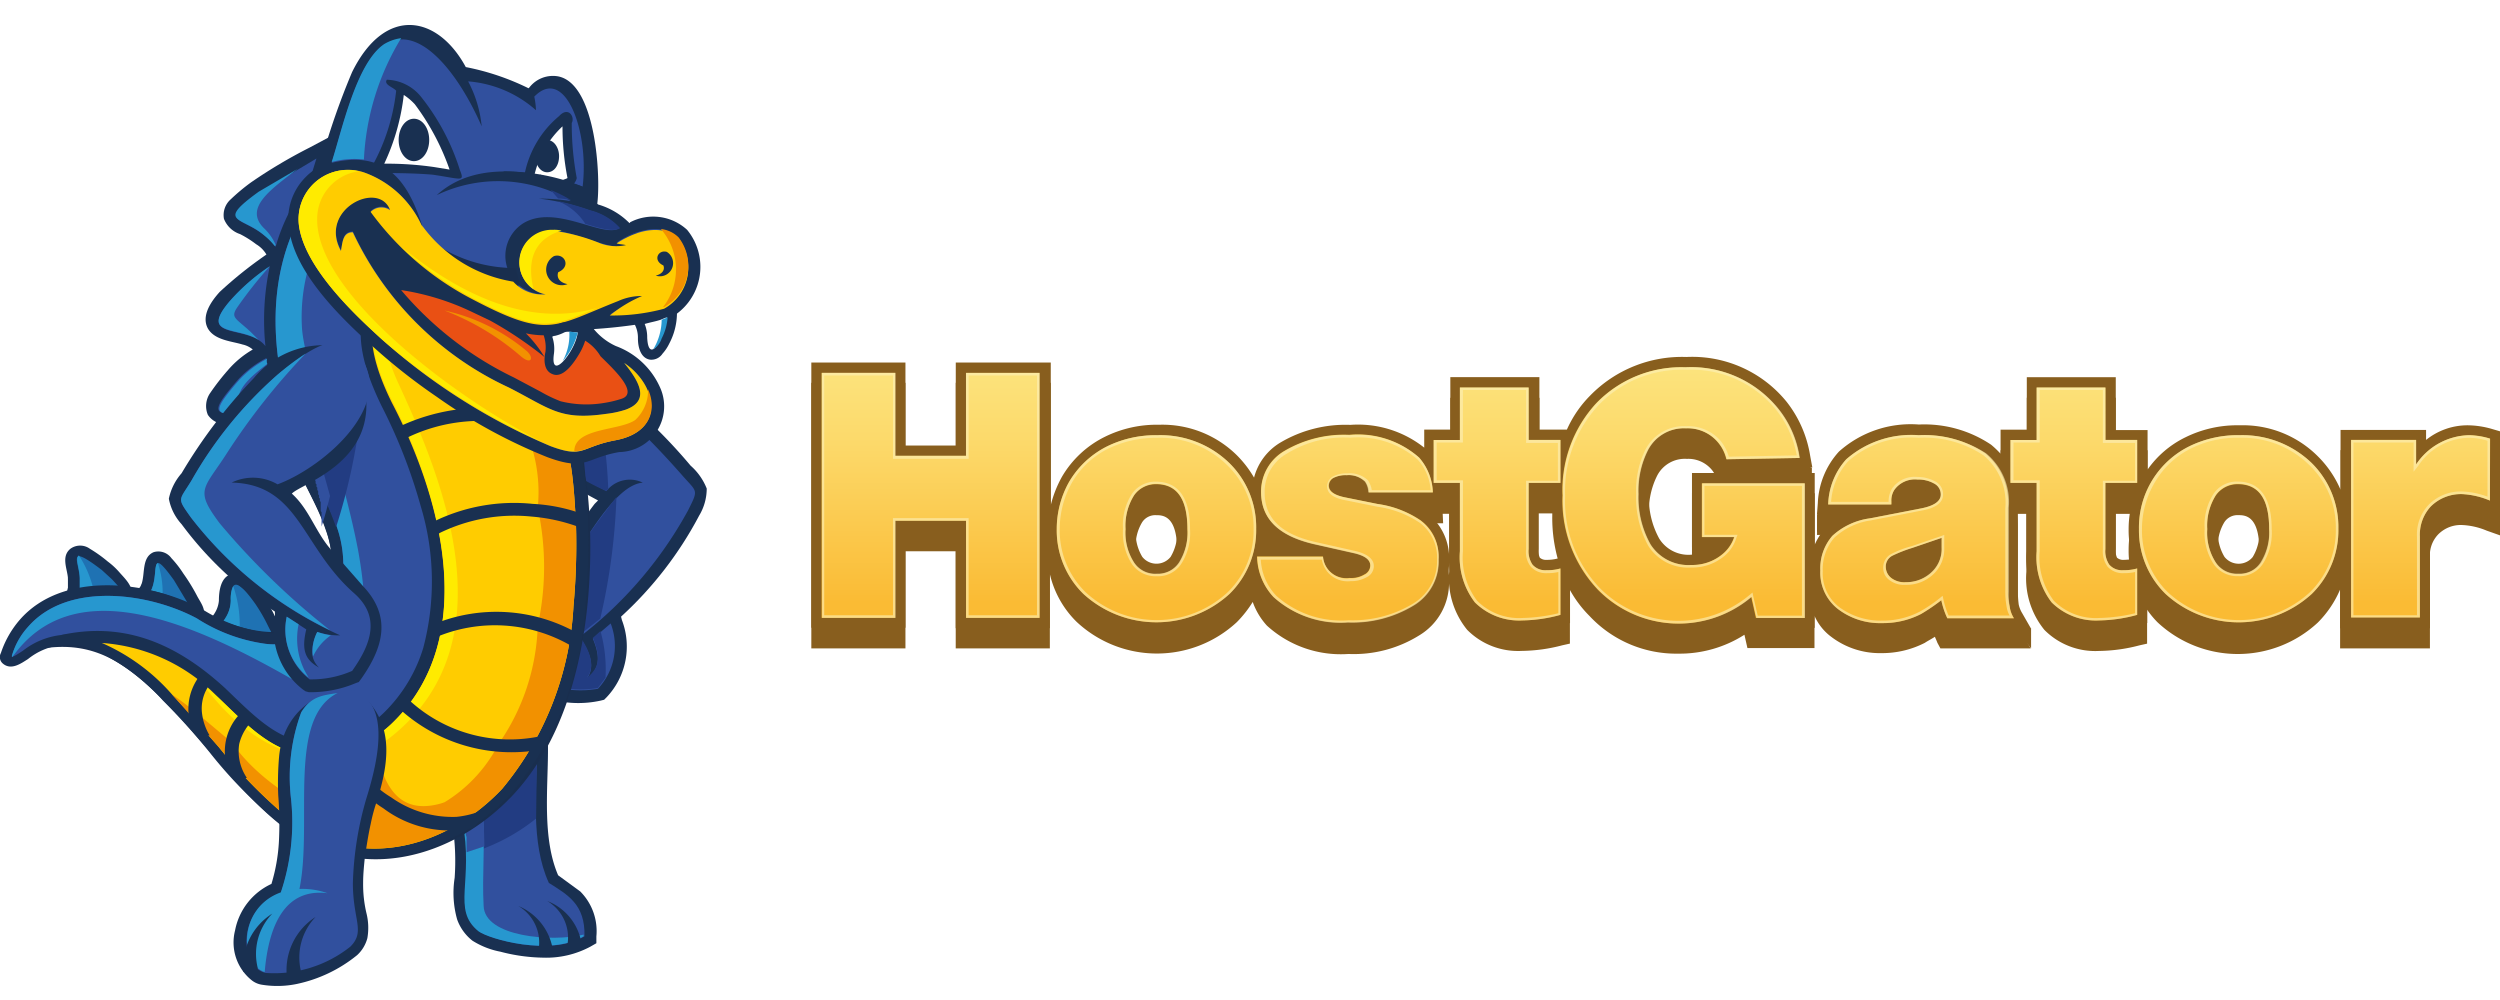 <svg xmlns="http://www.w3.org/2000/svg" xmlns:xlink="http://www.w3.org/1999/xlink" width="100" height="40" viewBox="0 0 100 40">
  <defs>
    <linearGradient id="linear-gradient" x1="0.5" y1="-0.043" x2="0.5" y2="0.938" gradientUnits="objectBoundingBox">
      <stop offset="0" stop-color="#fce47e"/>
      <stop offset="0.338" stop-color="#fcd96a"/>
      <stop offset="1" stop-color="#fabb34"/>
    </linearGradient>
    <linearGradient id="linear-gradient-2" x1="0.5" y1="-0.39" x2="0.5" y2="0.896" xlink:href="#linear-gradient"/>
    <linearGradient id="linear-gradient-3" x1="0.504" y1="-0.386" x2="0.504" y2="0.896" xlink:href="#linear-gradient"/>
    <linearGradient id="linear-gradient-4" x1="0.5" y1="-0.108" x2="0.5" y2="0.924" xlink:href="#linear-gradient"/>
    <linearGradient id="linear-gradient-5" x1="0.5" y1="-0.019" x2="0.5" y2="0.919" xlink:href="#linear-gradient"/>
    <linearGradient id="linear-gradient-6" x1="0.498" y1="-0.388" x2="0.498" y2="0.892" xlink:href="#linear-gradient"/>
    <linearGradient id="linear-gradient-7" x1="0.502" y1="-0.108" x2="0.502" y2="0.924" xlink:href="#linear-gradient"/>
    <linearGradient id="linear-gradient-8" x1="0.499" y1="-0.39" x2="0.499" y2="0.896" xlink:href="#linear-gradient"/>
    <linearGradient id="linear-gradient-9" x1="0.499" y1="-0.4" x2="0.499" y2="0.919" xlink:href="#linear-gradient"/>
  </defs>
  <g id="Group_2456" data-name="Group 2456" transform="translate(-826 -547)">
    <rect id="Rectangle_425" data-name="Rectangle 425" width="100" height="40" transform="translate(826 547)" fill="#fff"/>
    <g id="hostgator-ar21" transform="translate(819.896 539.442)" style="mix-blend-mode: luminosity;isolation: isolate">
      <g id="Group_2451" data-name="Group 2451" transform="translate(38.557 21.837)">
        <g id="Group_2450" data-name="Group 2450" transform="translate(0 0)">
          <path id="Path_4227" data-name="Path 4227" d="M87.187,11.484V8.132l-.292-.086a3.6,3.6,0,0,0-.98-.155,2.644,2.644,0,0,0-1.685.585v-.4H80.809v2.39a4.19,4.19,0,0,0-.894-1.324,4.236,4.236,0,0,0-3.146-1.255,4.67,4.67,0,0,0-2.166.481A3.966,3.966,0,0,0,73.09,9.662V8.08H71.818v-2.1H68.259v2.1H67.21v.963a2.487,2.487,0,0,0-.378-.361,4.791,4.791,0,0,0-2.888-.808,4.31,4.31,0,0,0-3.2,1.083A3.25,3.25,0,0,0,59.9,11.02l-.034.447h1.152a2.374,2.374,0,0,0-.842.585,2.2,2.2,0,0,0-.4.636V9.8H54.866v2.974h.911a1.5,1.5,0,0,1-.928.292,1.378,1.378,0,0,1-1.289-.636,3.4,3.4,0,0,1-.413-1.788,3.132,3.132,0,0,1,.327-1.547,1.244,1.244,0,0,1,1.186-.67,1.219,1.219,0,0,1,.946.378,1.055,1.055,0,0,1,.275.533l.086.309,3.713-.069-.086-.464a4.677,4.677,0,0,0-.946-2.166A4.878,4.878,0,0,0,54.643,5.14a5.129,5.129,0,0,0-3.851,1.547,4.545,4.545,0,0,0-.928,1.358h-1.1V5.983H45.2v2.1H44.156V8.8A4.257,4.257,0,0,0,41.2,7.891a5.108,5.108,0,0,0-2.785.7,2.313,2.313,0,0,0-1.066,1.41,4.37,4.37,0,0,0-.653-.86,4.236,4.236,0,0,0-3.146-1.255,4.67,4.67,0,0,0-2.166.481,3.97,3.97,0,0,0-1.719,1.6,4.586,4.586,0,0,0-.447,1.135V5.381h-3.8V8.7H23.405V5.381H19.64V16.005h3.765V12.12h2.011v3.885h3.765V13.031a3.923,3.923,0,0,0,1.066,1.908,4.7,4.7,0,0,0,6.413.017,4.52,4.52,0,0,0,.636-.808,2.777,2.777,0,0,0,.567.946,4.386,4.386,0,0,0,3.266,1.135,4.95,4.95,0,0,0,2.819-.739,2.455,2.455,0,0,0,1.2-2.183,2.294,2.294,0,0,0-.877-1.891A2.848,2.848,0,0,0,43.554,11h1.358l-.017-.378h.258v2.321a3.265,3.265,0,0,0,.722,2.321,2.862,2.862,0,0,0,2.183.842,6.591,6.591,0,0,0,1.616-.223l.309-.069V13.667a4.67,4.67,0,0,0,.791,1.049,4.741,4.741,0,0,0,3.542,1.5,4.814,4.814,0,0,0,2.648-.756l.12.533h2.682V14.7a2.089,2.089,0,0,0,.67.842,3.207,3.207,0,0,0,2.011.653,3.747,3.747,0,0,0,1.736-.413c.1-.069.241-.138.4-.241.034.086.069.155.1.241l.12.223h3.61l-.344-.6a1.04,1.04,0,0,1-.138-.361,4.063,4.063,0,0,1-.034-.516V11.209c0-.206-.017-.4-.034-.585h.378v2.321a3.265,3.265,0,0,0,.722,2.321,2.862,2.862,0,0,0,2.183.842,6.59,6.59,0,0,0,1.616-.223l.309-.069V14.458a3.734,3.734,0,0,0,.413.5,4.7,4.7,0,0,0,6.413.017,4.19,4.19,0,0,0,.894-1.324v2.355h3.593V12.361a1.209,1.209,0,0,1,.327-.911,1.27,1.27,0,0,1,.98-.378,2.865,2.865,0,0,1,.963.223ZM34.013,13.152a.723.723,0,0,1-1.135,0,1.852,1.852,0,0,1-.258-1.1,1.817,1.817,0,0,1,.258-1.1.626.626,0,0,1,.55-.275c.258,0,.842,0,.842,1.393a1.828,1.828,0,0,1-.258,1.083Zm7.049-2.837c.155,0,.361.017.43.1a.075.075,0,0,1,.017.052l-.413-.086a.674.674,0,0,1-.241-.069A.828.828,0,0,0,41.061,10.315Zm-3.284,2.441a3.968,3.968,0,0,0,.052-.636,2.6,2.6,0,0,0,.928.636Zm3.782.774a.746.746,0,0,1-.361.086c-.413,0-.567-.138-.636-.361l.7.155C41.44,13.461,41.543,13.5,41.56,13.53Zm7.925-.309a1.636,1.636,0,0,1-.43.052.374.374,0,0,1-.275-.086.663.663,0,0,1-.052-.344V10.607h.55v.086a6.121,6.121,0,0,0,.464,2.441ZM63.29,10.693c.034-.052.138-.223.585-.223a1.03,1.03,0,0,1,.447.086.351.351,0,0,1,.086.086s-.069.086-.447.172l-.722.138v-.017a.455.455,0,0,1,.052-.241Zm.928,2.751a1.114,1.114,0,0,1-.825.327A.43.43,0,0,1,63.1,13.7a.13.13,0,0,1-.069-.12c0-.034,0-.052.086-.1a2.919,2.919,0,0,1,.7-.258L64.442,13a.852.852,0,0,1-.223.447Zm7.925-.155a.374.374,0,0,1-.275-.086.663.663,0,0,1-.052-.344V10.624h.774a4.125,4.125,0,0,0-.258,1.444,3.884,3.884,0,0,0,.172,1.186A2.34,2.34,0,0,1,72.144,13.289Zm5.158-.138a.723.723,0,0,1-1.135,0,1.852,1.852,0,0,1-.258-1.1,1.817,1.817,0,0,1,.258-1.1.626.626,0,0,1,.55-.275c.258,0,.842,0,.842,1.393A1.828,1.828,0,0,1,77.3,13.152Z" transform="translate(-19.64 -4.349)" fill="#885e1e"/>
          <path id="Path_4228" data-name="Path 4228" d="M25.877,5.869V9.2H23.04V5.869H20.1v9.8h2.94V11.8h2.837v3.868h2.94v-9.8Zm7.668,2.51a4.413,4.413,0,0,0-1.994.43A3.661,3.661,0,0,0,30,10.236a3.838,3.838,0,0,0-.5,1.891,3.555,3.555,0,0,0,1.066,2.6,4.331,4.331,0,0,0,5.845,0,3.566,3.566,0,0,0,1.066-2.613A3.594,3.594,0,0,0,36.416,9.5,3.955,3.955,0,0,0,33.545,8.379Zm.86,5.089a1.135,1.135,0,0,1-1.805,0,2.219,2.219,0,0,1-.344-1.358,2.29,2.29,0,0,1,.344-1.358,1.045,1.045,0,0,1,.877-.43c.842,0,1.255.6,1.255,1.805a2.2,2.2,0,0,1-.327,1.341Z" transform="translate(-19.688 -4.425)" fill="#885e1e"/>
          <path id="Path_4229" data-name="Path 4229" d="M46.1,12.089a4.052,4.052,0,0,0-1.736-.67l-1.272-.258c-.447-.086-.688-.241-.688-.481a.362.362,0,0,1,.241-.327,1.049,1.049,0,0,1,.481-.086.941.941,0,0,1,.739.258.787.787,0,0,1,.138.43h2.562a2.211,2.211,0,0,0-.55-1.393,3.707,3.707,0,0,0-2.8-.911,4.7,4.7,0,0,0-2.579.636,1.875,1.875,0,0,0-.946,1.65c0,1.066.7,1.754,2.115,2.08l1.6.361c.43.1.653.258.653.5a.407.407,0,0,1-.241.361,1.018,1.018,0,0,1-.585.138.941.941,0,0,1-1.066-.86H39.53a2.424,2.424,0,0,0,.653,1.616,3.992,3.992,0,0,0,2.974,1.014,4.72,4.72,0,0,0,2.613-.67,2.059,2.059,0,0,0,1.014-1.84,1.748,1.748,0,0,0-.688-1.547Z" transform="translate(-21.702 -4.713)" fill="#885e1e"/>
          <path id="Path_4230" data-name="Path 4230" d="M51.212,6.43H48.462v2.1H47.413v1.719h1.049V12.98a2.967,2.967,0,0,0,.6,2.046,2.513,2.513,0,0,0,1.891.722,6.077,6.077,0,0,0,1.53-.223V13.668a1.784,1.784,0,0,1-.55.069.67.67,0,0,1-.567-.223.958.958,0,0,1-.155-.619v-2.63h1.272V8.544H51.212Zm6.928,5.983H59.43a1.462,1.462,0,0,1-.413.636,1.881,1.881,0,0,1-1.307.481,1.79,1.79,0,0,1-1.633-.825,3.824,3.824,0,0,1-.481-2.011,3.465,3.465,0,0,1,.378-1.736A1.621,1.621,0,0,1,57.5,8.08a1.584,1.584,0,0,1,1.238.516,1.614,1.614,0,0,1,.378.722l2.923-.052a4.056,4.056,0,0,0-.86-1.977,4.465,4.465,0,0,0-3.7-1.65,4.726,4.726,0,0,0-3.559,1.427,5.108,5.108,0,0,0-1.358,3.7,5.183,5.183,0,0,0,1.393,3.748,4.51,4.51,0,0,0,6.155.309l.189.842H62.25v-5.4H58.141ZM70.381,14.6V11.261a2.538,2.538,0,0,0-.911-2.183,4.358,4.358,0,0,0-2.648-.722,3.945,3.945,0,0,0-2.905.963,2.808,2.808,0,0,0-.722,1.805h2.527V11a.778.778,0,0,1,.12-.464,1.007,1.007,0,0,1,.928-.413,1.267,1.267,0,0,1,.653.155.484.484,0,0,1,.275.447c0,.258-.258.447-.774.55l-2.063.4a2.768,2.768,0,0,0-1.5.7,1.991,1.991,0,0,0-.481,1.393,1.84,1.84,0,0,0,.7,1.53,2.767,2.767,0,0,0,1.771.567,3.31,3.31,0,0,0,1.547-.361,7.6,7.6,0,0,0,.808-.55,3.239,3.239,0,0,0,.241.722h2.665a1.168,1.168,0,0,1-.172-.481,2.225,2.225,0,0,1-.069-.6Zm-2.648-1.754a1.259,1.259,0,0,1-.344.928,1.465,1.465,0,0,1-1.117.447.853.853,0,0,1-.533-.155A.571.571,0,0,1,65.5,13.6a.484.484,0,0,1,.275-.447,5.634,5.634,0,0,1,.791-.309l1.169-.4Zm6.55-6.413H71.533v2.1H70.484v1.719h1.049V12.98a2.967,2.967,0,0,0,.6,2.046,2.513,2.513,0,0,0,1.891.722,6.077,6.077,0,0,0,1.53-.223V13.668a1.856,1.856,0,0,1-.55.069.67.67,0,0,1-.567-.223.958.958,0,0,1-.155-.619v-2.63h1.272V8.544H74.284Zm5.381,1.925a4.413,4.413,0,0,0-1.994.43A3.623,3.623,0,0,0,75.625,12.1a3.555,3.555,0,0,0,1.066,2.6,4.331,4.331,0,0,0,5.845,0A3.566,3.566,0,0,0,83.6,12.086a3.594,3.594,0,0,0-1.066-2.613A3.983,3.983,0,0,0,79.665,8.355Zm.842,5.089a1.135,1.135,0,0,1-1.805,0,2.219,2.219,0,0,1-.344-1.358,2.291,2.291,0,0,1,.344-1.358,1.045,1.045,0,0,1,.877-.43c.842,0,1.255.6,1.255,1.805A2.2,2.2,0,0,1,80.507,13.444ZM89.67,8.493a2.857,2.857,0,0,0-.86-.138,2.613,2.613,0,0,0-2.1,1.169v-.98h-2.6v7.117h2.751V12.413a1.667,1.667,0,0,1,.43-1.2,1.709,1.709,0,0,1,1.272-.5,3.284,3.284,0,0,1,1.1.258Z" transform="translate(-22.519 -4.401)" fill="#885e1e"/>
          <path id="Path_4231" data-name="Path 4231" d="M87.187,10.585V7.232l-.292-.086a3.6,3.6,0,0,0-.98-.155,2.644,2.644,0,0,0-1.685.585v-.4H80.809V9.57a4.19,4.19,0,0,0-.894-1.324,4.236,4.236,0,0,0-3.146-1.255,4.67,4.67,0,0,0-2.166.481A3.966,3.966,0,0,0,73.09,8.762V7.181H71.818V5.066H68.259v2.1H67.21v.963a3.754,3.754,0,0,0-.378-.361,4.791,4.791,0,0,0-2.888-.808,4.31,4.31,0,0,0-3.2,1.083A3.25,3.25,0,0,0,59.9,10.1l-.034.447h1.152a2.374,2.374,0,0,0-.842.585,2.457,2.457,0,0,0-.4.636V8.9H54.866v2.974h.911a1.5,1.5,0,0,1-.928.292,1.378,1.378,0,0,1-1.289-.636,3.357,3.357,0,0,1-.413-1.788,3.132,3.132,0,0,1,.327-1.547,1.244,1.244,0,0,1,1.186-.67,1.219,1.219,0,0,1,.946.378,1.055,1.055,0,0,1,.275.533l.086.309,3.713-.069-.086-.464a4.677,4.677,0,0,0-.946-2.166,4.865,4.865,0,0,0-4.006-1.788,5.129,5.129,0,0,0-3.851,1.547,4.545,4.545,0,0,0-.928,1.358h-1.1v-2.1H45.2v2.1H44.156v.722A4.257,4.257,0,0,0,41.2,6.974a5.108,5.108,0,0,0-2.785.7,2.313,2.313,0,0,0-1.066,1.41,4.37,4.37,0,0,0-.653-.86,4.236,4.236,0,0,0-3.146-1.255,4.67,4.67,0,0,0-2.166.481,4.073,4.073,0,0,0-1.719,1.6,4.586,4.586,0,0,0-.447,1.135V4.481h-3.8V7.8H23.405V4.481H19.64V15.089h3.765V11.221h2.011v3.885h3.765V12.132a3.923,3.923,0,0,0,1.066,1.908A4.313,4.313,0,0,0,33.463,15.3a4.367,4.367,0,0,0,3.2-1.255,4.52,4.52,0,0,0,.636-.808,2.777,2.777,0,0,0,.567.946,4.386,4.386,0,0,0,3.266,1.135,4.95,4.95,0,0,0,2.819-.739,2.455,2.455,0,0,0,1.2-2.183,2.271,2.271,0,0,0-.877-1.891,2.848,2.848,0,0,0-.722-.413h1.358L44.9,9.708h.258v2.321a3.265,3.265,0,0,0,.722,2.321,2.862,2.862,0,0,0,2.183.842,6.591,6.591,0,0,0,1.616-.223l.309-.069V12.768a4.67,4.67,0,0,0,.791,1.049,4.741,4.741,0,0,0,3.542,1.5,4.814,4.814,0,0,0,2.648-.756l.12.533h2.682V13.8a2.089,2.089,0,0,0,.67.842,3.207,3.207,0,0,0,2.011.653,3.747,3.747,0,0,0,1.736-.413,4.092,4.092,0,0,0,.4-.241c.034.086.069.155.1.241l.12.223h3.61l-.344-.6a1.1,1.1,0,0,1-.138-.344,4.063,4.063,0,0,1-.034-.516V10.292c0-.206-.017-.4-.034-.585h.378v2.321a3.265,3.265,0,0,0,.722,2.321,2.862,2.862,0,0,0,2.183.842,6.591,6.591,0,0,0,1.616-.223l.309-.069V13.542a3.734,3.734,0,0,0,.413.5A4.313,4.313,0,0,0,76.7,15.3a4.367,4.367,0,0,0,3.2-1.255,4.19,4.19,0,0,0,.894-1.324v2.39h3.593V11.444a1.209,1.209,0,0,1,.327-.911,1.27,1.27,0,0,1,.98-.378,2.865,2.865,0,0,1,.963.223ZM34.013,12.252a.723.723,0,0,1-1.135,0,1.852,1.852,0,0,1-.258-1.1,1.817,1.817,0,0,1,.258-1.1.626.626,0,0,1,.55-.275c.258,0,.842,0,.842,1.393a1.864,1.864,0,0,1-.258,1.083Zm7.049-2.837c.155,0,.361.017.43.1a.075.075,0,0,1,.017.052L41.1,9.484a.674.674,0,0,1-.241-.069h.206Zm-3.284,2.441a3.968,3.968,0,0,0,.052-.636,2.6,2.6,0,0,0,.928.636Zm3.782.774a.746.746,0,0,1-.361.086c-.413,0-.567-.138-.636-.361l.7.155a.514.514,0,0,1,.292.12C41.577,12.613,41.577,12.63,41.56,12.63Zm7.925-.309a1.636,1.636,0,0,1-.43.052.374.374,0,0,1-.275-.086.663.663,0,0,1-.052-.344V9.708h.55v.086a6.121,6.121,0,0,0,.464,2.441ZM63.29,9.777c.034-.052.138-.223.585-.223a1.03,1.03,0,0,1,.447.086.351.351,0,0,1,.086.086s-.069.1-.447.172l-.722.138v-.017a.5.5,0,0,1,.052-.241Zm.928,2.751a1.114,1.114,0,0,1-.825.327.43.43,0,0,1-.292-.069.14.14,0,0,1-.069-.138c0-.034,0-.052.086-.1a4.568,4.568,0,0,1,.7-.258l.619-.206a.793.793,0,0,1-.223.447Zm7.925-.155a.374.374,0,0,1-.275-.086.663.663,0,0,1-.052-.344V9.708h.774a4.125,4.125,0,0,0-.258,1.444,3.884,3.884,0,0,0,.172,1.186A2.34,2.34,0,0,1,72.144,12.373Zm5.158-.12a.723.723,0,0,1-1.135,0,1.852,1.852,0,0,1-.258-1.1,1.817,1.817,0,0,1,.258-1.1.626.626,0,0,1,.55-.275c.258,0,.842,0,.842,1.393A1.864,1.864,0,0,1,77.3,12.252Z" transform="translate(-19.64 -4.258)" fill="#885e1e"/>
        </g>
        <path id="Path_4232" data-name="Path 4232" d="M25.877,4.968V8.286H23.04V4.968H20.1v9.8h2.94V10.882h2.837v3.885h2.94v-9.8Z" transform="translate(-19.688 -4.332)" fill="url(#linear-gradient)"/>
        <path id="Path_4233" data-name="Path 4233" d="M28.716,5.071v9.593H25.982V10.778H22.956v3.885H20.206V5.071h2.751V8.406h3.026V5.071h2.733m.1-.1h-2.94V8.286H23.06V4.968H20.12v9.8h2.94V10.882h2.819v3.885h2.94Z" transform="translate(-19.69 -4.332)" fill="#fbf0ba" opacity="0.6"/>
        <path id="Path_4234" data-name="Path 4234" d="M34.632,7.749a4.413,4.413,0,0,0-1.994.43,3.661,3.661,0,0,0-1.547,1.427,3.838,3.838,0,0,0-.5,1.891,3.555,3.555,0,0,0,1.066,2.6,4.331,4.331,0,0,0,5.845,0,3.566,3.566,0,0,0,1.066-2.613A3.594,3.594,0,0,0,37.5,8.866,3.955,3.955,0,0,0,34.632,7.749Zm.86,5.106a1.057,1.057,0,0,1-.911.447,1.008,1.008,0,0,1-.894-.447,2.2,2.2,0,0,1-.344-1.341,2.29,2.29,0,0,1,.344-1.358,1.06,1.06,0,0,1,.877-.447c.842,0,1.255.6,1.255,1.805a2.274,2.274,0,0,1-.327,1.341Z" transform="translate(-20.776 -4.62)" fill="url(#linear-gradient-2)"/>
        <path id="Path_4235" data-name="Path 4235" d="M34.632,7.852a3.823,3.823,0,0,1,2.8,1.117A3.464,3.464,0,0,1,38.466,11.5a3.437,3.437,0,0,1-1.032,2.527,4.181,4.181,0,0,1-5.69,0A3.464,3.464,0,0,1,30.712,11.5a3.813,3.813,0,0,1,.481-1.84,3.454,3.454,0,0,1,1.5-1.393,4.416,4.416,0,0,1,1.943-.413m-.052,5.536a1.106,1.106,0,0,0,.98-.481,2.281,2.281,0,0,0,.361-1.393c0-1.255-.464-1.908-1.358-1.908a1.136,1.136,0,0,0-.963.481,2.3,2.3,0,0,0-.361,1.41,2.3,2.3,0,0,0,.361,1.41,1.146,1.146,0,0,0,.98.481m.052-5.639a4.413,4.413,0,0,0-1.994.43,3.661,3.661,0,0,0-1.547,1.427,3.838,3.838,0,0,0-.5,1.891,3.555,3.555,0,0,0,1.066,2.6,4.331,4.331,0,0,0,5.845,0,3.566,3.566,0,0,0,1.066-2.613A3.594,3.594,0,0,0,37.5,8.866a3.955,3.955,0,0,0-2.871-1.117Zm-.052,5.536a1.008,1.008,0,0,1-.894-.447,2.2,2.2,0,0,1-.344-1.341,2.29,2.29,0,0,1,.344-1.358,1.06,1.06,0,0,1,.877-.447c.842,0,1.255.6,1.255,1.805a2.268,2.268,0,0,1-.344,1.341A.989.989,0,0,1,34.581,13.284Z" transform="translate(-20.776 -4.62)" fill="#fbf0ba" opacity="0.6"/>
        <path id="Path_4236" data-name="Path 4236" d="M46.1,12.089a4.052,4.052,0,0,0-1.736-.67l-1.272-.258c-.447-.086-.688-.241-.688-.481a.362.362,0,0,1,.241-.327,1.049,1.049,0,0,1,.481-.086.941.941,0,0,1,.739.258.787.787,0,0,1,.138.43h2.562a2.211,2.211,0,0,0-.55-1.393,3.707,3.707,0,0,0-2.8-.911,4.7,4.7,0,0,0-2.579.636,1.875,1.875,0,0,0-.946,1.65c0,1.066.7,1.754,2.115,2.08l1.6.361c.43.1.653.258.653.5a.407.407,0,0,1-.241.361,1.018,1.018,0,0,1-.585.138.941.941,0,0,1-1.066-.86H39.53a2.424,2.424,0,0,0,.653,1.616,3.992,3.992,0,0,0,2.974,1.014,4.72,4.72,0,0,0,2.613-.67,2.059,2.059,0,0,0,1.014-1.84,1.748,1.748,0,0,0-.688-1.547Z" transform="translate(-21.702 -5.538)" fill="url(#linear-gradient-3)"/>
        <path id="Path_4237" data-name="Path 4237" d="M43.228,7.852a3.623,3.623,0,0,1,2.734.877,2.033,2.033,0,0,1,.516,1.221H44.122a.947.947,0,0,0-.155-.4,1.064,1.064,0,0,0-.825-.275,1.148,1.148,0,0,0-.516.1.455.455,0,0,0-.292.413c0,.292.258.481.756.567l1.272.258a4.022,4.022,0,0,1,1.7.653,1.737,1.737,0,0,1,.67,1.478,1.98,1.98,0,0,1-.98,1.754,4.66,4.66,0,0,1-2.544.653,3.906,3.906,0,0,1-2.905-.98,2.236,2.236,0,0,1-.619-1.444h2.441a1.044,1.044,0,0,0,1.152.86,1.245,1.245,0,0,0,.636-.155.5.5,0,0,0,.292-.447c0-.275-.241-.481-.722-.6l-1.6-.361c-1.375-.309-2.046-.946-2.046-1.977a1.746,1.746,0,0,1,.894-1.564,4.323,4.323,0,0,1,2.493-.636m0-.1a4.7,4.7,0,0,0-2.579.636,1.875,1.875,0,0,0-.946,1.65c0,1.066.7,1.754,2.115,2.08l1.6.361c.43.1.653.258.653.5a.407.407,0,0,1-.241.361,1.018,1.018,0,0,1-.585.138.941.941,0,0,1-1.066-.86h-2.63A2.424,2.424,0,0,0,40.2,14.23a3.992,3.992,0,0,0,2.974,1.014,4.72,4.72,0,0,0,2.613-.67,2.059,2.059,0,0,0,1.014-1.84,1.872,1.872,0,0,0-.722-1.564,4.052,4.052,0,0,0-1.736-.67l-1.272-.258c-.447-.086-.688-.241-.688-.481a.362.362,0,0,1,.241-.327,1.049,1.049,0,0,1,.481-.086.941.941,0,0,1,.739.258.787.787,0,0,1,.138.43h2.579a2.211,2.211,0,0,0-.55-1.393,3.7,3.7,0,0,0-2.785-.894Z" transform="translate(-21.704 -4.62)" fill="#fbf0ba" opacity="0.6"/>
        <path id="Path_4238" data-name="Path 4238" d="M51.212,5.62H48.462v2.1H47.413V9.436h1.049V12.17a2.967,2.967,0,0,0,.6,2.046,2.513,2.513,0,0,0,1.891.722,6.077,6.077,0,0,0,1.53-.223V12.858a1.784,1.784,0,0,1-.55.069.67.67,0,0,1-.567-.223.958.958,0,0,1-.155-.619V9.436h1.272V7.717H51.212Z" transform="translate(-22.519 -4.399)" fill="url(#linear-gradient-4)"/>
        <path id="Path_4239" data-name="Path 4239" d="M51.109,5.723V7.837h1.272V9.35H51.109V12.1a.942.942,0,0,0,.189.688.818.818,0,0,0,.653.258A1.874,1.874,0,0,0,52.4,13v1.65a6.66,6.66,0,0,1-1.427.189,2.372,2.372,0,0,1-1.822-.688,2.859,2.859,0,0,1-.567-1.977V9.333H47.533V7.82h1.049v-2.1h2.527m.1-.1H48.462v2.1H47.413V9.436h1.049V12.17a2.967,2.967,0,0,0,.6,2.046,2.513,2.513,0,0,0,1.891.722,6.077,6.077,0,0,0,1.53-.223V12.858a1.784,1.784,0,0,1-.55.069.67.67,0,0,1-.567-.223.958.958,0,0,1-.155-.619V9.436h1.272V7.717H51.212Z" transform="translate(-22.519 -4.399)" fill="#fbf0ba" opacity="0.6"/>
        <path id="Path_4240" data-name="Path 4240" d="M58.737,11.509h1.289a1.462,1.462,0,0,1-.413.636,1.881,1.881,0,0,1-1.307.481,1.79,1.79,0,0,1-1.633-.825,3.824,3.824,0,0,1-.481-2.011,3.579,3.579,0,0,1,.378-1.754A1.621,1.621,0,0,1,58.1,7.16a1.584,1.584,0,0,1,1.238.516,1.614,1.614,0,0,1,.378.722l2.923-.052a4.056,4.056,0,0,0-.86-1.977,4.465,4.465,0,0,0-3.7-1.65,4.726,4.726,0,0,0-3.559,1.427,5.108,5.108,0,0,0-1.358,3.7,5.183,5.183,0,0,0,1.393,3.748,4.51,4.51,0,0,0,6.155.309l.189.842h1.943V9.36H58.737Z" transform="translate(-23.116 -4.306)" fill="url(#linear-gradient-5)"/>
        <path id="Path_4241" data-name="Path 4241" d="M58.1,4.821a4.377,4.377,0,0,1,3.61,1.6,4.119,4.119,0,0,1,.825,1.822l-2.716.052a1.779,1.779,0,0,0-.378-.688,1.724,1.724,0,0,0-1.324-.533A1.741,1.741,0,0,0,56.487,8a3.722,3.722,0,0,0-.378,1.788,4.069,4.069,0,0,0,.481,2.063,1.883,1.883,0,0,0,1.719.877,1.988,1.988,0,0,0,1.375-.5,1.509,1.509,0,0,0,.43-.67l.052-.138H58.842V9.463h3.9v5.192H60.974L60.8,13.9l-.034-.172-.12.1a4.43,4.43,0,0,1-6.017-.309,5.025,5.025,0,0,1-1.358-3.662,5.03,5.03,0,0,1,1.341-3.627,4.586,4.586,0,0,1,3.49-1.41m0-.1a4.726,4.726,0,0,0-3.559,1.427,5.108,5.108,0,0,0-1.358,3.7,5.183,5.183,0,0,0,1.393,3.748,4.51,4.51,0,0,0,6.155.309l.189.842h1.943V9.36H58.756v2.149h1.289a1.462,1.462,0,0,1-.413.636,1.881,1.881,0,0,1-1.307.481,1.79,1.79,0,0,1-1.633-.825,3.824,3.824,0,0,1-.481-2.011,3.579,3.579,0,0,1,.378-1.754,1.621,1.621,0,0,1,1.53-.877,1.584,1.584,0,0,1,1.238.516,1.614,1.614,0,0,1,.378.722l2.923-.052a4.056,4.056,0,0,0-.86-1.977,4.487,4.487,0,0,0-3.7-1.65Z" transform="translate(-23.118 -4.306)" fill="#fbf0ba" opacity="0.6"/>
        <path id="Path_4242" data-name="Path 4242" d="M72.171,13.989V10.654a2.538,2.538,0,0,0-.911-2.183,4.358,4.358,0,0,0-2.648-.722,3.945,3.945,0,0,0-2.905.963,2.808,2.808,0,0,0-.722,1.805h2.527V10.4a.778.778,0,0,1,.12-.464,1.007,1.007,0,0,1,.928-.413,1.267,1.267,0,0,1,.653.155.484.484,0,0,1,.275.447c0,.258-.258.447-.774.55l-2.063.4a2.768,2.768,0,0,0-1.5.7,1.991,1.991,0,0,0-.481,1.393,1.84,1.84,0,0,0,.7,1.53,2.767,2.767,0,0,0,1.771.567A3.31,3.31,0,0,0,68.7,14.9a7.6,7.6,0,0,0,.808-.55,3.239,3.239,0,0,0,.241.722h2.665a1.168,1.168,0,0,1-.172-.481,2.146,2.146,0,0,1-.069-.6Zm-2.648-1.736a1.259,1.259,0,0,1-.344.928,1.465,1.465,0,0,1-1.117.447.853.853,0,0,1-.533-.155.571.571,0,0,1-.241-.464.484.484,0,0,1,.275-.447,5.634,5.634,0,0,1,.791-.309l1.169-.4Z" transform="translate(-24.309 -4.62)" fill="url(#linear-gradient-6)"/>
        <path id="Path_4243" data-name="Path 4243" d="M68.612,7.852a4.288,4.288,0,0,1,2.579.7,2.45,2.45,0,0,1,.877,2.115v3.335a3.017,3.017,0,0,0,.052.6,1,1,0,0,0,.12.361H69.8a3.447,3.447,0,0,1-.206-.636l-.034-.155-.12.1a5.756,5.756,0,0,1-.791.533,3.221,3.221,0,0,1-1.513.361,2.789,2.789,0,0,1-1.7-.533,1.7,1.7,0,0,1-.67-1.444,1.928,1.928,0,0,1,.464-1.341,2.7,2.7,0,0,1,1.444-.688l2.063-.4c.567-.1.842-.327.842-.636a.578.578,0,0,0-.327-.533,1.472,1.472,0,0,0-.7-.172,1.1,1.1,0,0,0-1.014.464,1,1,0,0,0-.138.516v.017h-2.3A2.7,2.7,0,0,1,65.775,8.8a3.794,3.794,0,0,1,2.837-.946m-.55,5.88a1.555,1.555,0,0,0,1.186-.481,1.376,1.376,0,0,0,.378-1v-.516l-.138.052-1.169.4a3.879,3.879,0,0,0-.808.309.61.61,0,0,0-.327.533.6.6,0,0,0,.275.533.96.96,0,0,0,.6.172m.55-5.983a3.945,3.945,0,0,0-2.905.963,2.808,2.808,0,0,0-.722,1.805h2.527V10.4a.778.778,0,0,1,.12-.464,1.007,1.007,0,0,1,.928-.413,1.267,1.267,0,0,1,.653.155.484.484,0,0,1,.275.447c0,.258-.258.447-.774.55l-2.063.4a2.768,2.768,0,0,0-1.5.7,1.991,1.991,0,0,0-.481,1.393,1.84,1.84,0,0,0,.7,1.53,2.767,2.767,0,0,0,1.771.567A3.31,3.31,0,0,0,68.7,14.9a7.6,7.6,0,0,0,.808-.55,3.239,3.239,0,0,0,.241.722h2.665a1.168,1.168,0,0,1-.172-.481,2.877,2.877,0,0,1-.034-.585V10.654a2.538,2.538,0,0,0-.911-2.183,4.579,4.579,0,0,0-2.682-.722Zm-.55,5.88a.853.853,0,0,1-.533-.155.571.571,0,0,1-.241-.464.484.484,0,0,1,.275-.447,5.634,5.634,0,0,1,.791-.309l1.169-.4v.378a1.259,1.259,0,0,1-.344.928,1.479,1.479,0,0,1-1.117.464Z" transform="translate(-24.309 -4.62)" fill="#fbf0ba" opacity="0.6"/>
        <path id="Path_4244" data-name="Path 4244" d="M76.952,5.62H74.2v2.1H73.153V9.436H74.2V12.17a2.967,2.967,0,0,0,.6,2.046,2.513,2.513,0,0,0,1.891.722,6.077,6.077,0,0,0,1.53-.223V12.858a1.856,1.856,0,0,1-.55.069.67.67,0,0,1-.567-.223.958.958,0,0,1-.155-.619V9.436h1.272V7.717H76.952Z" transform="translate(-25.187 -4.399)" fill="url(#linear-gradient-7)"/>
        <path id="Path_4245" data-name="Path 4245" d="M76.849,5.723V7.837h1.289V9.35H76.849V12.1a1.027,1.027,0,0,0,.189.688.818.818,0,0,0,.653.258A1.874,1.874,0,0,0,78.138,13v1.65a6.66,6.66,0,0,1-1.427.189,2.372,2.372,0,0,1-1.822-.688,2.859,2.859,0,0,1-.567-1.977V9.333H73.273V7.82h1.049v-2.1h2.527m.1-.1H74.2v2.1H73.153V9.436H74.2V12.17a2.967,2.967,0,0,0,.6,2.046,2.513,2.513,0,0,0,1.891.722,6.077,6.077,0,0,0,1.53-.223V12.858a1.856,1.856,0,0,1-.55.069.67.67,0,0,1-.567-.223.958.958,0,0,1-.155-.619V9.436h1.272V7.717H76.952Z" transform="translate(-25.187 -4.399)" fill="#fbf0ba" opacity="0.6"/>
        <path id="Path_4246" data-name="Path 4246" d="M82.927,7.749a4.413,4.413,0,0,0-1.994.43A3.623,3.623,0,0,0,78.887,11.5a3.555,3.555,0,0,0,1.066,2.6,4.331,4.331,0,0,0,5.845,0,3.566,3.566,0,0,0,1.066-2.613A3.594,3.594,0,0,0,85.8,8.866,3.983,3.983,0,0,0,82.927,7.749Zm.842,5.106a1.057,1.057,0,0,1-.911.447,1.008,1.008,0,0,1-.894-.447,2.2,2.2,0,0,1-.344-1.341,2.291,2.291,0,0,1,.344-1.358,1.061,1.061,0,0,1,.877-.447c.842,0,1.255.6,1.255,1.805A2.274,2.274,0,0,1,83.77,12.855Z" transform="translate(-25.782 -4.62)" fill="url(#linear-gradient-8)"/>
        <path id="Path_4247" data-name="Path 4247" d="M82.927,7.852a3.823,3.823,0,0,1,2.8,1.117A3.437,3.437,0,0,1,86.761,11.5a3.437,3.437,0,0,1-1.032,2.527,4.181,4.181,0,0,1-5.69,0A3.464,3.464,0,0,1,79.008,11.5a3.648,3.648,0,0,1,.5-1.84A3.454,3.454,0,0,1,81,8.264a4.187,4.187,0,0,1,1.925-.413m-.069,5.536a1.106,1.106,0,0,0,.98-.481,2.281,2.281,0,0,0,.361-1.393c0-1.255-.464-1.908-1.358-1.908a1.116,1.116,0,0,0-.963.481,2.3,2.3,0,0,0-.361,1.41,2.3,2.3,0,0,0,.361,1.41,1.146,1.146,0,0,0,.98.481m.069-5.639a4.413,4.413,0,0,0-1.994.43A3.623,3.623,0,0,0,78.887,11.5a3.555,3.555,0,0,0,1.066,2.6,4.331,4.331,0,0,0,5.845,0,3.566,3.566,0,0,0,1.066-2.613A3.594,3.594,0,0,0,85.8,8.866a3.983,3.983,0,0,0-2.871-1.117Zm-.069,5.536a1.008,1.008,0,0,1-.894-.447,2.2,2.2,0,0,1-.344-1.341,2.29,2.29,0,0,1,.344-1.358,1.06,1.06,0,0,1,.877-.447c.842,0,1.255.6,1.255,1.805a2.268,2.268,0,0,1-.344,1.341A.971.971,0,0,1,82.859,13.284Z" transform="translate(-25.782 -4.62)" fill="#fbf0ba" opacity="0.6"/>
        <path id="Path_4248" data-name="Path 4248" d="M93.915,7.886a2.857,2.857,0,0,0-.86-.138,2.613,2.613,0,0,0-2.1,1.169v-.98h-2.6v7.1h2.751V11.806a1.667,1.667,0,0,1,.43-1.2,1.709,1.709,0,0,1,1.272-.5,3.284,3.284,0,0,1,1.1.258Z" transform="translate(-26.764 -4.62)" fill="url(#linear-gradient-9)"/>
        <path id="Path_4249" data-name="Path 4249" d="M93.056,7.852a2.728,2.728,0,0,1,.756.12v2.235a3.21,3.21,0,0,0-1-.206,1.8,1.8,0,0,0-1.358.533,1.728,1.728,0,0,0-.464,1.272v3.146H88.448V8.041h2.407V9.21l.189-.241a2.5,2.5,0,0,1,2.011-1.117m0-.1a2.613,2.613,0,0,0-2.1,1.169v-.98h-2.6v7.1h2.751V11.806a1.667,1.667,0,0,1,.43-1.2,1.709,1.709,0,0,1,1.272-.5,3.284,3.284,0,0,1,1.1.258V7.886a3.66,3.66,0,0,0-.86-.138Z" transform="translate(-26.764 -4.62)" fill="#fbf0ba" opacity="0.6"/>
        <path id="Path_4250" data-name="Path 4250" d="M63.946,9.034l.309.155v.241h-.309Zm.756,1.925-.241.086v.825ZM72.284,15.5l.739.1v.808Z" transform="translate(-24.233 -4.753)" fill="#885e1e"/>
      </g>
      <g id="Group_2455" data-name="Group 2455" transform="translate(6.104 8.557)">
        <path id="Path_4251" data-name="Path 4251" d="M26.224,20.927c-1.391-.746-4.038-2.239-4-4.038a1.919,1.919,0,0,1,.271-.95l.034-.068.068-.068a1.923,1.923,0,0,1,.78-.407,3.822,3.822,0,0,1,3.088.848,21.166,21.166,0,0,1,3.461,3.291,2.384,2.384,0,0,1,.645.916,2.1,2.1,0,0,1-.305,1.086,14.839,14.839,0,0,1-3.122,4.038l.034.136a2.954,2.954,0,0,1-.611,3.088l-.1.1-.136.034a4.142,4.142,0,0,1-1.934-.034l-.136-.034-.1-.136C23.1,27.645,22.56,26.492,23.51,25.1c.339-.509.679-1.052.984-1.595.509-.814,1.018-1.7,1.595-2.443l.136-.136" transform="translate(-2.302 -1.908)" fill="#193051" fill-rule="evenodd"/>
        <path id="Path_4252" data-name="Path 4252" d="M26.618,20.612c-2.782-1.493-4.479-2.952-3.664-4.343,1.493-1.221,3.834.475,6.65,3.664.645.746.713.577.271,1.459a16.082,16.082,0,0,1-5.09,5.6c.271-.136.577-.271.848-.407.373.577.509,1.12.2,1.527.475-.373.577-.78.238-1.595l.713-.611a2.5,2.5,0,0,1-.509,2.613,3.933,3.933,0,0,1-1.7-.068c-.916-.916-1.391-1.832-.611-3.02,1.391-2.07,2.816-5.056,4.106-5.157a1.19,1.19,0,0,0-1.459.339" transform="translate(-2.357 -1.967)" fill="#31509e" fill-rule="evenodd"/>
        <path id="Path_4253" data-name="Path 4253" d="M26.416,25.7l-1.595,1.255.848-.407c.373.577.509,1.12.2,1.527.475-.373.577-.78.238-1.595l.305-.271a5.739,5.739,0,0,1,.2,1.866l-.305.407a3.933,3.933,0,0,1-1.7-.068c-.916-.916-1.391-1.832-.611-3.02a39.025,39.025,0,0,1,3.054-4.547,24.965,24.965,0,0,1-.645,4.852m.238-5.09A9.538,9.538,0,0,1,23.091,17.9V16.2c.814-.611,1.866-.373,3.088.441a18.965,18.965,0,0,1,.543,3.9A.073.073,0,0,0,26.654,20.611Z" transform="translate(-2.392 -1.965)" fill="#223c82" fill-rule="evenodd"/>
        <path id="Path_4254" data-name="Path 4254" d="M24.414,37.6l.882.645a2.247,2.247,0,0,1,.645,1.8v.271l-.238.136a3.732,3.732,0,0,1-1.9.441,7.058,7.058,0,0,1-1.7-.238,3.222,3.222,0,0,1-1.12-.441,1.884,1.884,0,0,1-.611-.848,3.912,3.912,0,0,1-.1-1.663,9.531,9.531,0,0,0-.1-2.205l-.034-.238.17-.17,2.952-2.85.746-.746v1.052c0,1.595-.238,3.563.407,5.056" transform="translate(-2.086 -3.586)" fill="#193051" fill-rule="evenodd"/>
        <path id="Path_4255" data-name="Path 4255" d="M23.62,32.668l-2.952,2.85c.475,2.477-.441,3.563.645,4.445.407.305,2.85,1.018,4.207.2.034-1.289-.679-1.663-1.425-2.138-.746-1.629-.475-3.732-.475-5.361" transform="translate(-2.141 -3.708)" fill="#31509e" fill-rule="evenodd"/>
        <path id="Path_4256" data-name="Path 4256" d="M23.62,32.668l-2.952,2.85a6.8,6.8,0,0,1,.136,1.357,7.755,7.755,0,0,0,2.782-1.425l.034-2.782" transform="translate(-2.141 -3.708)" fill="#223c82" fill-rule="evenodd"/>
        <path id="Path_4257" data-name="Path 4257" d="M20.868,35.621l-.238.2c.475,2.477-.441,3.563.645,4.445.407.305,2.85,1.018,4.207.2V40.4c-1.255.305-3.97.1-4-1.154-.068-1.221.068-2.409-.034-3.631Z" transform="translate(-2.137 -4.014)" fill="#2797cf" fill-rule="evenodd"/>
        <path id="Path_4258" data-name="Path 4258" d="M24.52,41.48l-.577-.1a1.7,1.7,0,0,0-.814-1.73A2.281,2.281,0,0,1,24.52,41.48m1.154-.2-.577-.1a1.7,1.7,0,0,0-.814-1.73,2.192,2.192,0,0,1,1.391,1.832" transform="translate(-2.396 -4.41)" fill="#193051" fill-rule="evenodd"/>
        <path id="Path_4259" data-name="Path 4259" d="M20.808,37.072v.1m.068-1.561-.17.17a6362.416,6362.416,0,0,1,.068.2v.305a.43.43,0,0,0,.034.2v.611l.713-.238-.034-1.323Z" transform="translate(-2.145 -4.006)" fill="#31509e" fill-rule="evenodd"/>
        <path id="Path_4260" data-name="Path 4260" d="M9.719,25.918c0-.373.068-.916.475-1.052.543-.2,1.052.509,1.323.916a5.567,5.567,0,0,1,.543.984c.17.339.475.746.238,1.12-.2.339-.645.238-.984.2a3.93,3.93,0,0,1-1.391-.441c-.271-.136-.577-.305-.611-.645-.034-.271.136-.407.238-.577a1.125,1.125,0,0,0,.17-.509" transform="translate(-0.963 -2.895)" fill="#193051" fill-rule="evenodd"/>
        <path id="Path_4261" data-name="Path 4261" d="M10.252,25.97a1.309,1.309,0,0,1-.2.679c-.2.339-.339.305.2.577a4.958,4.958,0,0,0,1.255.407c.746.136.577.034.238-.645a6.778,6.778,0,0,0-.509-.882c-.746-1.052-.984-.95-.984-.136" transform="translate(-1.022 -2.948)" fill="#1f72b3" fill-rule="evenodd"/>
        <path id="Path_4262" data-name="Path 4262" d="M10.252,25.977a1.309,1.309,0,0,1-.2.679c-.2.339-.339.305.2.577.1.068.238.1.339.17a4.791,4.791,0,0,0-.238-2,1.16,1.16,0,0,0-.1.577" transform="translate(-1.022 -2.954)" fill="#2797cf" fill-rule="evenodd"/>
        <path id="Path_4263" data-name="Path 4263" d="M6.232,25.273c.034-.034.034-.068.068-.136.136-.407,0-1.052.475-1.255a.645.645,0,0,1,.713.238,4.2,4.2,0,0,1,.475.611,7.67,7.67,0,0,1,.543.882c.136.271.407.577.238.916s-.543.305-.848.271a2.721,2.721,0,0,1-.713-.17c-.373-.136-.814-.238-.984-.611a.737.737,0,0,1,.034-.746" transform="translate(-0.632 -2.793)" fill="#193051" fill-rule="evenodd"/>
        <path id="Path_4264" data-name="Path 4264" d="M6.69,25.531c-.271.509.136.577.679.746a3.945,3.945,0,0,0,.611.136c.577.068.441-.034.17-.509l-.509-.848c-1.052-1.459-.543-.238-.95.475" transform="translate(-0.683 -2.848)" fill="#1f72b3" fill-rule="evenodd"/>
        <path id="Path_4265" data-name="Path 4265" d="M6.69,25.532c-.238.407.034.543.441.679A3.751,3.751,0,0,0,7,24.378c-.17.034-.034.679-.305,1.154" transform="translate(-0.683 -2.849)" fill="#2797cf" fill-rule="evenodd"/>
        <path id="Path_4266" data-name="Path 4266" d="M3.016,24.941v-.068c-.034-.373-.271-.848.1-1.154a.662.662,0,0,1,.78,0,5.408,5.408,0,0,1,.713.509,2.93,2.93,0,0,1,.475.441c.238.271.577.577.475.984a.849.849,0,0,1-.814.543,3.547,3.547,0,0,1-.848,0c-.271-.034-.577,0-.78-.238a.8.8,0,0,1-.1-.679v-.339" transform="translate(-0.3 -2.767)" fill="#193051" fill-rule="evenodd"/>
        <path id="Path_4267" data-name="Path 4267" d="M3.545,24.957v.373c-.034.441-.1.373.475.407a2.746,2.746,0,0,0,.746,0c.713-.1.441-.339.068-.746l-.407-.373c-1.425-1.086-.916-.339-.882.339" transform="translate(-0.354 -2.816)" fill="#1f72b3" fill-rule="evenodd"/>
        <path id="Path_4268" data-name="Path 4268" d="M3.547,24.953v.373c-.034.441-.1.373.475.407h.136a4.22,4.22,0,0,0-.645-1.7c-.17.1.034.509.034.916" transform="translate(-0.356 -2.813)" fill="#2797cf" fill-rule="evenodd"/>
        <path id="Path_4269" data-name="Path 4269" d="M11.605,10.042a1.17,1.17,0,0,0-.407-.407,4.149,4.149,0,0,0-.645-.407,1.043,1.043,0,0,1-.645-.611.84.84,0,0,1,.271-.78,7.847,7.847,0,0,1,.814-.679,20.258,20.258,0,0,1,2.341-1.391l1.018-.543L14.014,6.31l-1.323,4.072-.271.814-.2,2.511.034.2L13,17.3l.373,1.764L12.182,17.71a2.383,2.383,0,0,0-1.459-.78l-.746-.1a.84.84,0,0,1-.713-.373.913.913,0,0,1,.1-.882,9.439,9.439,0,0,1,.713-.916,3.821,3.821,0,0,1,.984-.814.925.925,0,0,0-.407-.2c-.441-.136-1.12-.17-1.391-.645-.271-.509.136-1.086.475-1.459a16.351,16.351,0,0,1,1.866-1.493" transform="translate(-0.95 -0.863)" fill="#193051" fill-rule="evenodd"/>
        <path id="Path_4270" data-name="Path 4270" d="M4.073,23.652a5.669,5.669,0,0,1,4.038.848c2.986,1.493,4.852.95,5.225-1.018.407-2.07-.78-3.325-1.493-5.191-1.221-3.122-2.036-7.5.713-11.061,3.664,3.9,10.417,3.936,10.993,11.876.2,1.018.984,8.652-2.918,12.792-2.375,2.511-6.073,3.529-9.025,1.357-1.8-1.323-3.223-3.461-4.852-5.09-1.459-1.459-2.714-2.443-4.784-2.172-.339.034-.645,0-.645-.305-.068-1.154,1.8-1.866,2.748-2.036" transform="translate(-0.136 -1.071)" fill="#192e4e" fill-rule="evenodd"/>
        <path id="Path_4271" data-name="Path 4271" d="M12.758,7.645a32.229,32.229,0,0,0,5.429,3.631,12.147,12.147,0,0,1,3.291,2.884,10.443,10.443,0,0,1,1.9,4.954,11.1,11.1,0,0,1,.136,1.832,27.776,27.776,0,0,1-.1,3.359,12.736,12.736,0,0,1-2.986,7.532c-2.375,2.511-6.073,3.529-9.025,1.357a18.162,18.162,0,0,1-3.02-3.02A27.029,27.029,0,0,0,6.514,28.1,8.292,8.292,0,0,0,3.9,26.137a2.592,2.592,0,0,0-2.782.305c-.271.17-.679.475-1.018.17A.339.339,0,0,1,.034,26.2,3.927,3.927,0,0,1,.78,24.882c1.73-2,5.191-1.561,7.295-.441a6.413,6.413,0,0,0,2.579.95,2.449,2.449,0,0,0,1.8-.509A2.342,2.342,0,0,0,13.2,23.49a4.043,4.043,0,0,0-.17-2.205c-.339-1.018-.95-1.968-1.357-2.952-1.357-3.461-1.8-7.363.373-10.586l.305-.441Z" transform="translate(0.002 -1.079)" fill="#193051" fill-rule="evenodd"/>
        <path id="Path_4272" data-name="Path 4272" d="M12.507,8.063c-2.07,3.088-1.629,6.854-.339,10.179.407,1.018,1.018,1.968,1.357,2.986a4.6,4.6,0,0,1,.17,2.443,2.855,2.855,0,0,1-.882,1.629,2.853,2.853,0,0,1-2.138.611,6.755,6.755,0,0,1-2.748-1.018c-1.9-1.018-5.157-1.493-6.752.339a2.925,2.925,0,0,0-.645,1.154c-.034.1.136,0,.441-.2a3.013,3.013,0,0,1,3.189-.339,8.613,8.613,0,0,1,2.782,2.07c.645.679,1.255,1.391,1.866,2.1a20,20,0,0,0,2.918,2.952c2.748,2.036,6.209,1.052,8.415-1.289a12.427,12.427,0,0,0,2.85-7.295,27.012,27.012,0,0,0,.1-3.325c-.034-.611-.068-1.221-.136-1.8a9.963,9.963,0,0,0-1.832-4.75,11.792,11.792,0,0,0-3.155-2.782,32.7,32.7,0,0,1-5.463-3.664" transform="translate(-0.053 -1.157)" fill="#31509e" fill-rule="evenodd"/>
        <path id="Path_4273" data-name="Path 4273" d="M12.575,8.131c-.034-.034-.068-.034-.068-.068m0,0c-2.07,3.088-1.629,6.854-.339,10.179.407,1.018,1.018,1.968,1.357,2.986a4.6,4.6,0,0,1,.17,2.443,2.855,2.855,0,0,1-.882,1.629,2.853,2.853,0,0,1-2.138.611,6.755,6.755,0,0,1-2.748-1.018c-1.9-1.018-5.157-1.493-6.752.339A2.925,2.925,0,0,0,.53,26.385c0,.034,0,.068.034.034,2.409-3.359,6.956-1.493,11.129.882,3.461,1.018,3.088-2.918,2.68-5.157-.645-3.359-2.138-7.363-2.239-8.856a7.3,7.3,0,0,1,1.221-4.513h-.068l-.068-.034-.068-.1-.1-.1-.1-.068-.136-.136L12.745,8.3l-.136-.136c-.068-.034-.068-.068-.1-.1Z" transform="translate(-0.054 -1.157)" fill="#2797cf" fill-rule="evenodd"/>
        <path id="Path_4274" data-name="Path 4274" d="M13.855,19.962A14.684,14.684,0,0,1,14.872,22.2v.034a24.089,24.089,0,0,0,1.018-4.784Z" transform="translate(-1.435 -2.13)" fill="#223c82" fill-rule="evenodd"/>
        <path id="Path_4275" data-name="Path 4275" d="M13.855,20.13l.034.034.068.1v.068l.068.068v.068l.034.068v.1l.034.034v.1l.034.034v.1l.034.034v.136l.034.034v.1l.034.034v.1l.034.034v.373l.034.034v.577c.136-.407.238-.814.339-1.221l-.577-2.07Z" transform="translate(-1.435 -2.299)" fill="#31509e" fill-rule="evenodd"/>
        <path id="Path_4276" data-name="Path 4276" d="M2.65,25.9c1.9-.034,3.155.984,4.513,2.341.645.679,1.255,1.391,1.866,2.1a20,20,0,0,0,2.918,2.952c2.748,2.036,6.209,1.052,8.415-1.289a12.427,12.427,0,0,0,2.85-7.295,27.012,27.012,0,0,0,.1-3.325c-.034-.611-.068-1.221-.136-1.8a9.963,9.963,0,0,0-1.832-4.75,11.792,11.792,0,0,0-3.155-2.782q-.684-.443-1.391-.848a3.1,3.1,0,0,0-1.561.984c-1.052,1.323-.339,3.223.305,4.547a21.289,21.289,0,0,1,1.561,4,10.382,10.382,0,0,1,.1,5.666,6.1,6.1,0,0,1-1.527,2.545A4.638,4.638,0,0,1,14.05,30c-2.172.713-3.325-.611-4.784-2C7.3,26.2,5.195,25.32,2.65,25.9" transform="translate(-0.273 -1.483)" fill="#193051" fill-rule="evenodd"/>
        <path id="Path_4277" data-name="Path 4277" d="M4.542,26.245a7.944,7.944,0,0,1,2.816,2.07c.645.679,1.255,1.391,1.866,2.1a20,20,0,0,0,2.918,2.952c2.748,2.036,6.209,1.052,8.415-1.289a12.427,12.427,0,0,0,2.85-7.295,27.012,27.012,0,0,0,.1-3.325c-.034-.611-.068-1.221-.136-1.8a9.963,9.963,0,0,0-1.832-4.75,11.792,11.792,0,0,0-3.155-2.782c-.271-.17-.577-.339-.848-.509-1.968.441-3.02,1.73-1.391,5.022,1.968,3.766,3.495,9.331.1,12.724a4.684,4.684,0,0,1-1.832,1.154c-2.443.814-3.732-.679-5.225-2.1a7.139,7.139,0,0,0-4.648-2.172" transform="translate(-0.469 -1.526)" fill="#fc0" fill-rule="evenodd"/>
        <path id="Path_4278" data-name="Path 4278" d="M17.386,11.81c-1.527.577-2.205,1.934-.746,4.818,1.934,3.8,3.461,9.365.068,12.758a4.684,4.684,0,0,1-1.832,1.154c-2.443.814-3.732-.679-5.225-2.1-.238-.2-.475-.407-.679-.611,1.086,1.459,2.816,3.189,5.327,3.02a3.992,3.992,0,0,0,2.341-.882c4.581-3.732,2.07-10.077.305-13.911-.746-1.561-1.086-3.223.441-4.241" transform="translate(-0.929 -1.546)" fill="#ffeb00" fill-rule="evenodd"/>
        <g id="Group_2452" data-name="Group 2452" transform="translate(6.889 11.588)">
          <path id="Path_4279" data-name="Path 4279" d="M13.091,35.5a5.405,5.405,0,0,0,3.7,1.052c.034-.373,2.307-1.425,2.341-1.8-1.968.645-2.545-.882-2.816-2.579a3.5,3.5,0,0,1-1.018.475,3.721,3.721,0,0,1-2.172.1,5.1,5.1,0,0,0-.068.679,14.128,14.128,0,0,0,.034,2.07" transform="translate(-8.239 -15.245)" fill="#f29100" fill-rule="evenodd"/>
          <path id="Path_4280" data-name="Path 4280" d="M7.684,28.487l1.866,2.1a20,20,0,0,0,2.918,2.952c2.748,2.036,6.209,1.052,8.415-1.289a12.427,12.427,0,0,0,2.85-7.295,27.012,27.012,0,0,0,.1-3.325c-.034-.611-.068-1.221-.136-1.8a9.963,9.963,0,0,0-1.832-4.75,8.218,8.218,0,0,0-1.8-1.8,18.806,18.806,0,0,1,1.493,4.106,6.179,6.179,0,0,1,.746,3.631,11.05,11.05,0,0,1,0,4.716,8.7,8.7,0,0,1-1.561,4.716,5.838,5.838,0,0,1-3.325,2.884c-2.952,1.154-6.311-1.357-7.329-2.918L8.6,29.166c-.305-.238-.611-.475-.916-.679" transform="translate(-7.684 -13.287)" fill="#f29100" fill-rule="evenodd"/>
        </g>
        <path id="Path_4281" data-name="Path 4281" d="M13.394,7.2l.271-.882L11.392,7.679c-1.73,1.221-.679.984.2,1.73a2.712,2.712,0,0,1,.441.441A7.556,7.556,0,0,1,13.394,7.2M11.664,14.3a4.061,4.061,0,0,0-1.12.848c-1.391,1.595-.78,1.289.373,1.493a2.92,2.92,0,0,1,1.425.645,16.013,16.013,0,0,1-.679-2.986Zm.136-3.664A8.093,8.093,0,0,0,10.2,12.022c-1.357,1.595.746.916,1.425,1.8A10.2,10.2,0,0,1,11.8,10.631Z" transform="translate(-1.008 -0.977)" fill="#31509e" fill-rule="evenodd"/>
        <path id="Path_4282" data-name="Path 4282" d="M11.7,14.58c-.746.577-1.629,1.289-.882,2.1-1.052-.17-1.561.068-.238-1.459a4.061,4.061,0,0,1,1.12-.848.216.216,0,0,0,0,.2m1.221-7.8c-1.052.814-2.172,1.561-1.357,2.375a2.025,2.025,0,0,1,.475.679L12,9.864a2.712,2.712,0,0,0-.441-.441c-.882-.746-1.934-.475-.2-1.73l1.561-.916Zm-1.12,3.9a8.093,8.093,0,0,0-1.595,1.391c-1.221,1.425.339,1.018,1.154,1.561l-.305-.305c-.611-.577-.848-.577-.543-1.018A16.841,16.841,0,0,1,11.8,10.678Z" transform="translate(-1.01 -1.024)" fill="#2797cf" fill-rule="evenodd"/>
        <g id="Group_2453" data-name="Group 2453" transform="translate(7.537 15.323)">
          <path id="Path_4283" data-name="Path 4283" d="M17.157,18.13a7.879,7.879,0,0,1,4.038-.645,6.877,6.877,0,0,1,2.613.78l.238.136-.271.475-.238-.136a6.005,6.005,0,0,0-2.409-.713,6.694,6.694,0,0,0-3.732.577l-.238.136-.238-.475ZM18.378,22a7.289,7.289,0,0,1,3.97-.713,6.783,6.783,0,0,1,2,.407v.577a7.111,7.111,0,0,0-2.036-.475,6.8,6.8,0,0,0-3.664.645l-.238.136-.271-.475Zm0,4.106a6.574,6.574,0,0,1,5.734.339c.136.068.034.136.17.2l-.034.17-.17.136c-.034.034-.034.1-.1.068a6.066,6.066,0,0,0-5.395-.441l-.238.1-.068-.407Zm-.984,3.02a5.929,5.929,0,0,0,5.395,1.425l.2-.17v.339l-.2.2c-.1.034-.034.17-.136.2a6.643,6.643,0,0,1-5.666-1.663l-.136-.17.373-.373Zm-2.409,2a4.383,4.383,0,0,0,1.7,1.9,4.235,4.235,0,0,0,2.613.78,3.718,3.718,0,0,0,.882-.2l-.034.441-.17.2a4.416,4.416,0,0,1-3.6-.78,4.964,4.964,0,0,1-1.866-2.138l-.1-.238.475-.2Zm-4.038-.95a1.969,1.969,0,0,0-.339.713,1.891,1.891,0,0,0,.305,1.357l-.475.1-.17-.17a2.175,2.175,0,0,1,.238-2.341l.17-.2.407.339Z" transform="translate(-8.576 -17.454)" fill="#193051" fill-rule="evenodd"/>
          <path id="Path_4284" data-name="Path 4284" d="M9.286,29.7a1.6,1.6,0,0,0-.339,1.154,2.254,2.254,0,0,0,.305.916l-.441.068-.17-.136a2.175,2.175,0,0,1,.238-2.341l.17-.1.339.271Zm2.443,8.008a7.15,7.15,0,0,0,.305-1.866A13.735,13.735,0,0,0,12,34.181a11.987,11.987,0,0,1,.034-1.561c.238-2.511,2.884-3.156,3.6-2.172.916,1.052.814,2.375.305,3.97a6.7,6.7,0,0,0-.238.882c-.1.441-.17.916-.238,1.357-.034.339-.068.679-.068,1.018a5,5,0,0,0,.136,1.221,2.408,2.408,0,0,1,.034.984,1.408,1.408,0,0,1-.407.679,5.681,5.681,0,0,1-2.409,1.154,3.838,3.838,0,0,1-1.391.034.871.871,0,0,1-.407-.17,1.936,1.936,0,0,1-.679-2,2.579,2.579,0,0,1,1.459-1.866" transform="translate(-8.407 -18.678)" fill="#193051" fill-rule="evenodd"/>
        </g>
        <path id="Path_4285" data-name="Path 4285" d="M13.185,30.929a1.874,1.874,0,0,1,1.764-.95c1.934.271,1.323,2.85.848,4.377a13.288,13.288,0,0,0-.543,3.393c0,1.493.509,1.934-.1,2.545a4.89,4.89,0,0,1-3.393,1.052c-1.086-.271-1.12-2.579.611-3.189a8.847,8.847,0,0,0,.407-3.766,7.554,7.554,0,0,1,.407-3.461" transform="translate(-1.139 -3.428)" fill="#31509e" fill-rule="evenodd"/>
        <path id="Path_4286" data-name="Path 4286" d="M13.187,30.95c.407-.645.814-.679,1.459-.78-2.036,1.018-.984,5.191-1.527,7.838a2.986,2.986,0,0,1,1.12.17c-1.629-.2-2.341,1.154-2.511,3.156-1.018-.339-1.052-2.579.645-3.189a8.847,8.847,0,0,0,.407-3.766,7.464,7.464,0,0,1,.407-3.427" transform="translate(-1.141 -3.449)" fill="#2797cf" fill-rule="evenodd"/>
        <path id="Path_4287" data-name="Path 4287" d="M12.249,39.857a3.549,3.549,0,0,0,.577-.136,2.342,2.342,0,0,1,.577-2.205,2.519,2.519,0,0,0-1.154,2.341m-1.73-.136a3.549,3.549,0,0,0,.577-.136,2.32,2.32,0,0,1,.577-2.205,2.487,2.487,0,0,0-1.154,2.341M11.774,25.3a14.161,14.161,0,0,1-3.732-3.495,2.071,2.071,0,0,1-.509-1.018,2.222,2.222,0,0,1,.509-1.018,20.778,20.778,0,0,1,2.884-3.8,3.627,3.627,0,0,1,2.884-1.323,1.972,1.972,0,0,1,.848.305l.068.034.068.068a3.837,3.837,0,0,1,.577,1.323c.543,2.952-2.545,3.8-2.918,4.207.713.645.95,1.561,1.595,2.273L15.3,24.283c1.154,1.221.814,2.443-.068,3.7l-.1.136-.1.034a4.631,4.631,0,0,1-1.9.373L13,28.49l-.1-.068a3.012,3.012,0,0,1-1.12-2.952Z" transform="translate(-0.779 -1.837)" fill="#193051" fill-rule="evenodd"/>
        <path id="Path_4288" data-name="Path 4288" d="M11.933,20.2c1.866-.679,5.157-3.461,2.952-5.531-.882-.645-2.375.713-2.918,1.12a16.406,16.406,0,0,0-3.461,4.241c-.509.848-.611.679-.034,1.493a15.671,15.671,0,0,0,5.972,4.716,2.725,2.725,0,0,1-.916-.136c-.271.611-.305,1.052.068,1.425-.543-.305-.713-.679-.509-1.527l-.78-.509A2.507,2.507,0,0,0,13.222,28a4.071,4.071,0,0,0,1.7-.339c.746-1.052,1.154-2.138.1-3.088-2.138-1.866-2.205-4.377-4.92-4.445a1.955,1.955,0,0,1,1.832.068" transform="translate(-0.836 -1.824)" fill="#31509e" fill-rule="evenodd"/>
        <path id="Path_4289" data-name="Path 4289" d="M12.781,25.852l-.475-.305a2.442,2.442,0,0,0,.882,2.443,2.833,2.833,0,0,1-.407-2.138m1.289.441a3.177,3.177,0,0,1-.543-.136,1.589,1.589,0,0,0-.17.984A2.082,2.082,0,0,1,14.07,26.293ZM13.052,15.028a11.013,11.013,0,0,0-1.086.814,16.406,16.406,0,0,0-3.461,4.241c-.509.848-.611.679-.034,1.493a15.581,15.581,0,0,0,5.565,4.513,29.678,29.678,0,0,1-4.411-4.275c-1.018-1.357-.645-1.357.271-2.782a26.805,26.805,0,0,1,3.156-4Z" transform="translate(-0.836 -1.879)" fill="#2797cf" fill-rule="evenodd"/>
        <g id="Group_2454" data-name="Group 2454" transform="translate(11.531 0)">
          <path id="Path_4290" data-name="Path 4290" d="M24.231,12.67l.95,1.866-2.816.509-3.291-1.188-.068-.068a11.869,11.869,0,0,1-3.088-3.664,5.382,5.382,0,0,1-.543-1.391L15.1,6.359l1.323,1.968A11.9,11.9,0,0,0,20.5,11.822a5.878,5.878,0,0,0,3.054.95.43.43,0,0,0,.2-.034Zm4.343-.78a2.634,2.634,0,0,1-.238,1.832,1.7,1.7,0,0,1-.271.407.533.533,0,0,1-.509.238c-.373-.068-.475-.509-.475-.848a1.146,1.146,0,0,0-.2-.679l-.271-.373.373-.238,1.493-.916Z" transform="translate(-13.095 -0.981)" fill="#193051" fill-rule="evenodd"/>
          <path id="Path_4291" data-name="Path 4291" d="M26.543,8.248a2,2,0,0,1,2.273.305,2.333,2.333,0,0,1-.746,3.563,21.1,21.1,0,0,1-2.986.407,2.463,2.463,0,0,0,.882.679,3.113,3.113,0,0,1,1.8,1.73A1.829,1.829,0,0,1,26.1,17.443c-1.357.238-1.323.78-2.884.2a21.371,21.371,0,0,1-4.411-2.409A23.765,23.765,0,0,1,16.3,13.27c-1.289-1.154-3.122-2.918-3.393-4.682a2.381,2.381,0,0,1,.645-2.138,2.07,2.07,0,0,1,.543-.407l.1-.305a29.034,29.034,0,0,1,1.221-3.495c1.323-2.68,3.427-2.273,4.547-.2a9.97,9.97,0,0,1,2.511.848l.034-.034a1.19,1.19,0,0,1,1.154-.441c1.527.305,1.7,4.072,1.561,5.09l.034.034a2.887,2.887,0,0,1,1.255.746Z" transform="translate(-12.863 -0.359)" fill="#193051" fill-rule="evenodd"/>
        </g>
        <path id="Path_4292" data-name="Path 4292" d="M23.2,11.2A1.285,1.285,0,0,1,23.5,8.654c1.052.034,2.375.95,3.6.611-.339-.034-.713-.1-1.052-.136.916-.611,1.934-.746,2.477-.17a1.875,1.875,0,0,1-.577,2.782,7.94,7.94,0,0,1-2.172.271,3.662,3.662,0,0,1,1.968-.645,2.079,2.079,0,0,0-1.629.068c-2.579,1.018-2.782,1.527-5.768-.034a11.711,11.711,0,0,1-4.139-3.529.607.607,0,0,1,.78-.068c-.441-1.221-2.884-.034-1.968,1.629.068-.339.068-.746.475-.746a12.793,12.793,0,0,0,6.243,6.243c1.663.848,2.036,1.323,3.9,1.052a3.862,3.862,0,0,0,.78-.17c1.018-.373.475-1.188-.068-1.866,1.323.882,1.663,2.714-.339,3.088-1.425.271-1.255.746-2.613.238a24.458,24.458,0,0,1-6.786-4.309c-.848-.78-2.952-2.68-3.257-4.411a1.983,1.983,0,0,1,2.647-2.205,4.012,4.012,0,0,1,2.307,2.239C17.736,6.72,16.853,5.4,14.648,5.94c.407-1.255.984-3.97,2.1-4.716,1.391-.916,2.986,1.154,3.9,3.257a4.808,4.808,0,0,0-.543-1.8,4.632,4.632,0,0,1,2.714,1.154,3.04,3.04,0,0,0-.068-.543c1.221-1.255,2.205,1.357,1.934,3.6-2.748-.95-4.648-.746-5.836.339a5.687,5.687,0,0,1,5.361.238,8.255,8.255,0,0,0-1.289-.1,8.955,8.955,0,0,1,2.036.475,2.365,2.365,0,0,1,1.188.713c-.645.407-2.545-.984-3.834-.2A1.542,1.542,0,0,0,23.2,11.2" transform="translate(-1.38 -0.425)" fill="#31509e" fill-rule="evenodd"/>
        <path id="Path_4293" data-name="Path 4293" d="M16.09,5.8a3.523,3.523,0,0,0-1.289.1c.407-1.255.984-3.97,2.1-4.716a1.808,1.808,0,0,1,.679-.238A10.233,10.233,0,0,0,16.09,5.8Z" transform="translate(-1.533 -0.42)" fill="#2797cf" fill-rule="evenodd"/>
        <path id="Path_4294" data-name="Path 4294" d="M24.839,8.163a10.243,10.243,0,0,1,1.323.373,2.365,2.365,0,0,1,1.188.713c-.271.17-.814,0-1.391-.17a2.3,2.3,0,0,0-1.12-.916m2.647,1.493a3.424,3.424,0,0,1,.509-.238c.034.034.068.1.1.136a.87.87,0,0,1-.611.1ZM24.567,7.722a4.561,4.561,0,0,1,.814.407,2.619,2.619,0,0,0-.509-.068c-.1-.1-.2-.238-.305-.339" transform="translate(-2.545 -1.122)" fill="#223c82" fill-rule="evenodd"/>
        <path id="Path_4295" data-name="Path 4295" d="M22.806,11.687c-.034-.2-.1-.407-.136-.577a5.724,5.724,0,0,1-2.986-.814l1.391,1.086,1.595.78a2.5,2.5,0,0,0,.136-.475" transform="translate(-2.039 -1.389)" fill="#192e4e" fill-rule="evenodd"/>
        <path id="Path_4296" data-name="Path 4296" d="M23.2,11.807A1.285,1.285,0,0,1,23.5,9.262a7.58,7.58,0,0,1,1.9.509,1.832,1.832,0,0,0,1.018.068c-.136-.034-.271-.034-.373-.068.916-.611,1.934-.746,2.477-.17a1.875,1.875,0,0,1-.577,2.782,7.94,7.94,0,0,1-2.172.271,5.327,5.327,0,0,1,1.289-.78,2.277,2.277,0,0,0-.95.2c-2.579,1.018-2.782,1.527-5.768-.034a11.711,11.711,0,0,1-4.139-3.529.607.607,0,0,1,.78-.068c-.441-1.221-2.884-.034-1.968,1.629.068-.339.068-.746.475-.746a12.857,12.857,0,0,0,6.243,6.209c1.663.848,2.036,1.323,3.9,1.052a3.862,3.862,0,0,0,.78-.17c1.018-.373.475-1.188-.068-1.866,1.323.882,1.663,2.714-.339,3.088-1.425.271-1.255.746-2.613.238a24.458,24.458,0,0,1-6.786-4.309c-.848-.78-2.952-2.68-3.257-4.411a1.983,1.983,0,0,1,2.647-2.205,4.012,4.012,0,0,1,2.307,2.239c-.034-.068-.034-.1-.068-.17A5.629,5.629,0,0,0,21.909,11.3a1.568,1.568,0,0,0,1.289.509" transform="translate(-1.38 -1.033)" fill="#fc0" fill-rule="evenodd"/>
        <path id="Path_4297" data-name="Path 4297" d="M28.579,15.876c.373.848.068,1.764-1.289,2.036-.95.17-1.188.441-1.663.441,0-.95,1.832-.814,2.443-1.255a1.629,1.629,0,0,0,.509-1.221m.509-6.413A1.173,1.173,0,0,1,29.8,9.8a1.875,1.875,0,0,1-.577,2.782c-.034,0-.034,0-.068.034a2.458,2.458,0,0,0-.068-3.155" transform="translate(-2.655 -1.302)" fill="#f29100" fill-rule="evenodd"/>
        <path id="Path_4298" data-name="Path 4298" d="M25.269,12.348c-1.832.78-2.307,1.018-4.954-.373a13.209,13.209,0,0,1-2.884-2.07c2.884,2.341,5.5,3.122,7.838,2.443M22.724,11.6a1.3,1.3,0,0,1,.78-2.375,1.154,1.154,0,0,1,.339.034c-1.018.305-1.425,1.086-1.12,2.341m.407,6.141a25.8,25.8,0,0,1-6.515-4.173c-.848-.78-2.952-2.68-3.257-4.411a1.961,1.961,0,0,1,2.375-2.273,1.919,1.919,0,0,0-1.663,1.8c-.17,3.122,5.836,7.465,9.059,9.059" transform="translate(-1.38 -1.032)" fill="#ffeb00" fill-rule="evenodd"/>
        <path id="Path_4299" data-name="Path 4299" d="M28.769,13.672a1.407,1.407,0,0,1,.1.543c.034.746.339.509.543.034a2.144,2.144,0,0,0,.238-.848c-.068.034-.17.068-.238.1-.2.068-.407.1-.645.17" transform="translate(-2.981 -1.711)" fill="#fff" fill-rule="evenodd"/>
        <path id="Path_4300" data-name="Path 4300" d="M29.148,14.69a.818.818,0,0,0,.339-.441,2.144,2.144,0,0,0,.238-.848,1.654,1.654,0,0,1-.238.1,2.354,2.354,0,0,1-.339,1.188" transform="translate(-3.02 -1.711)" fill="#2797cf" fill-rule="evenodd"/>
        <path id="Path_4301" data-name="Path 4301" d="M24.683,10.653c.407-.136.713.407.17.645-.068.2.034.407.373.475a.624.624,0,0,1-.543-1.12m4.513-.17c-.339-.1-.577.339-.136.543.068.17-.034.339-.305.407a.527.527,0,0,0,.441-.95" transform="translate(-2.525 -1.407)" fill="#193051" fill-rule="evenodd"/>
        <path id="Path_4302" data-name="Path 4302" d="M17.9,12.189a10.026,10.026,0,0,1,2.85.882l.713.339a15.13,15.13,0,0,1,2.172,1.459,4.834,4.834,0,0,0-.746-.95,3.665,3.665,0,0,0,1.052.068,1.812,1.812,0,0,1,1.934.848c.475.475,1.561,1.459.848,1.7a4.38,4.38,0,0,1-.713.17,4.257,4.257,0,0,1-1.73-.068,5.52,5.52,0,0,1-.78-.373l-1.086-.577A13.666,13.666,0,0,1,17.9,12.189" transform="translate(-1.855 -1.585)" fill="#e95014" fill-rule="evenodd"/>
        <path id="Path_4303" data-name="Path 4303" d="M19.835,13.1a7.692,7.692,0,0,1,3.257,1.595c.339.271.238.611-.2.238A10.3,10.3,0,0,0,19.835,13.1" transform="translate(-2.055 -1.679)" fill="#f29100" fill-rule="evenodd"/>
        <path id="Path_4304" data-name="Path 4304" d="M24.46,13.828a.125.125,0,0,0,.1-.034,1.654,1.654,0,0,0,.373-.136,1.687,1.687,0,0,1,.713-.034l.373.034-.034.407a2.371,2.371,0,0,1-.305.814c-.2.339-.645,1.018-1.086.814-.339-.136-.339-.577-.271-.882a1.469,1.469,0,0,0-.034-.543l-.1-.373Z" transform="translate(-2.506 -1.732)" fill="#193051" fill-rule="evenodd"/>
        <path id="Path_4305" data-name="Path 4305" d="M24.643,14.248a1.5,1.5,0,0,1,.068.679c-.17,1.188.882-.136.95-.848-.2,0-.407-.068-.543,0a1.654,1.654,0,0,1-.373.136.149.149,0,0,0-.1.034" transform="translate(-2.553 -1.778)" fill="#fff" fill-rule="evenodd"/>
        <path id="Path_4306" data-name="Path 4306" d="M25.1,15.231a2.722,2.722,0,0,0,.611-1.154c-.136,0-.238-.034-.339-.034a2.178,2.178,0,0,1-.271,1.188" transform="translate(-2.6 -1.777)" fill="#2797cf" fill-rule="evenodd"/>
        <path id="Path_4307" data-name="Path 4307" d="M16.429,6.534a8.044,8.044,0,0,0,1.12-3.291c-.1-.136-.509-.238-.373-.441a1.818,1.818,0,0,1,1.391.713A9.014,9.014,0,0,1,20.093,6.4c.2.509.1.373-1.086.2-.814-.068-1.7-.068-2.579-.068" transform="translate(-1.702 -0.612)" fill="#193051" fill-rule="evenodd"/>
        <path id="Path_4308" data-name="Path 4308" d="M17.148,6.231a13.233,13.233,0,0,1,2,.136l.611.1a9.619,9.619,0,0,0-1.391-2.613,2.336,2.336,0,0,0-.441-.373,8.771,8.771,0,0,1-.78,2.748" transform="translate(-1.776 -0.683)" fill="#fff" fill-rule="evenodd"/>
        <path id="Path_4309" data-name="Path 4309" d="M18.4,4.512c.339,0,.611.373.611.848s-.271.848-.611.848-.611-.373-.611-.848.271-.848.611-.848m5.8-.1a4.035,4.035,0,0,0-1.357,2.239c-.068.373.238.543.577.441a2.125,2.125,0,0,0,.916.2.53.53,0,0,0,.577-.407,11.852,11.852,0,0,1-.2-2.205c.136-.238-.136-.679-.509-.271" transform="translate(-1.843 -0.761)" fill="#193051" fill-rule="evenodd"/>
        <path id="Path_4310" data-name="Path 4310" d="M25.171,6.953a10.7,10.7,0,0,1-.2-2.07,3.849,3.849,0,0,0-1.12,1.934v.034h.136l.1-.034.1.034a2.934,2.934,0,0,0,.78.2c0-.034.17-.068.2-.1" transform="translate(-2.471 -0.828)" fill="#fff" fill-rule="evenodd"/>
        <path id="Path_4311" data-name="Path 4311" d="M25.264,7.559l.373-.2a8.341,8.341,0,0,0-3.189-.611,5.22,5.22,0,0,0,.645.271l2.172.543m-1.052-2.07c.271,0,.475.305.475.645,0,.373-.2.645-.475.645s-.475-.305-.475-.645a.541.541,0,0,1,.475-.645" transform="translate(-2.325 -0.89)" fill="#193051" fill-rule="evenodd"/>
      </g>
    </g>
  </g>
</svg>
